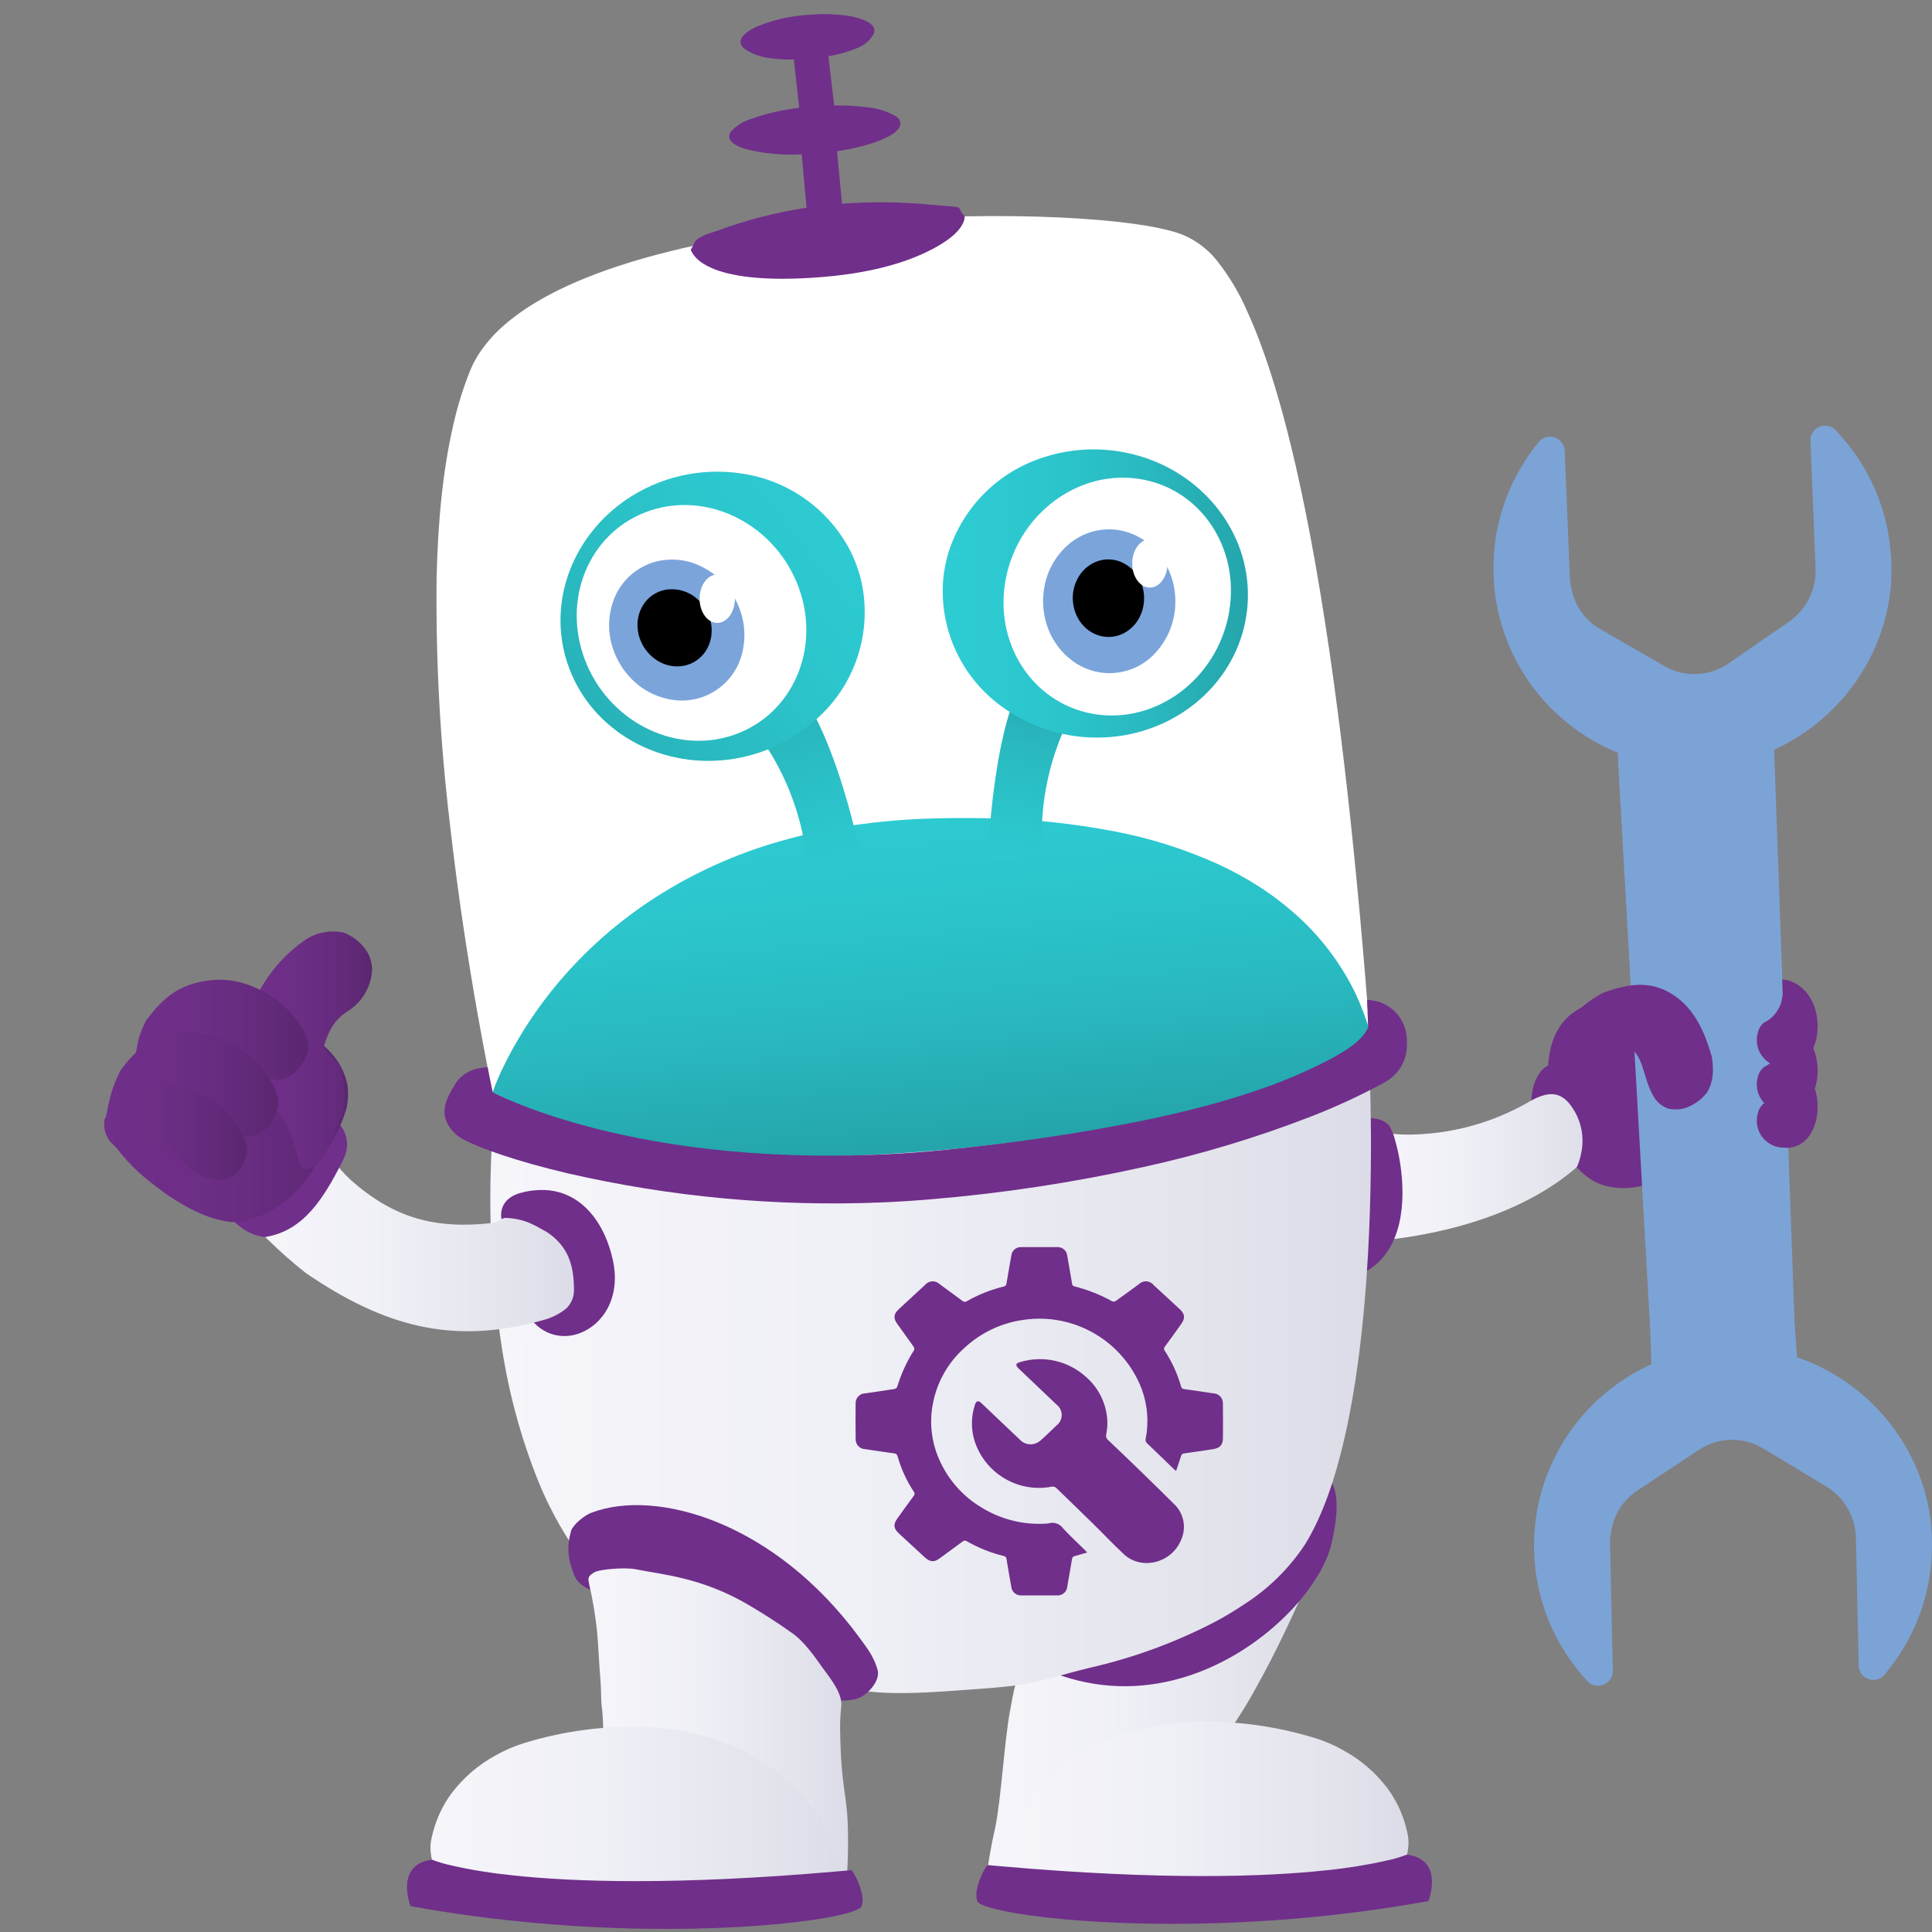 <svg width="250" height="250" viewBox="0 0 250 250" fill="none" xmlns="http://www.w3.org/2000/svg">
<rect x="0" y="0" width="250" height="250" fill="#808080" stroke="none"/>
<g clip-path="url(#clip0_3117_35464)">
<path d="M202.581 149.193C203.166 150.112 203.868 150.95 204.671 151.687C205.041 152.025 205.436 152.334 205.855 152.61C207.887 153.936 210.601 153.921 212.53 153.438C214.178 153.026 215.254 152.274 214.818 151.712C214.4 151.173 214.234 149.337 214.193 147.142C214.141 144.368 214.291 141.021 214.389 138.985C214.469 137.316 214.609 134.847 213.944 132.833C213.77 132.279 213.513 131.754 213.183 131.277C212.734 130.641 212.118 130.142 211.402 129.837C210.282 129.353 208.765 129.236 206.71 129.689C206.418 129.753 206.144 129.831 205.878 129.914C203.709 130.522 201.949 132.109 201.119 134.204C199.719 137.564 200.573 141.452 200.573 141.452C200.203 143.037 200.628 145.323 201.649 147.499C201.922 148.083 202.234 148.649 202.581 149.193Z" fill="#702F8A"/>
<path d="M237.507 55.622C237.4 55.511 237.277 55.416 237.143 55.339C237.021 55.27 236.893 55.214 236.76 55.171C235.855 54.873 234.869 55.29 234.452 56.147C234.319 56.426 234.257 56.734 234.271 57.043L234.307 57.947L234.813 70.538L234.941 73.727C234.986 76.348 233.747 78.825 231.625 80.362L227.38 83.287L223.612 85.885C221.167 87.554 217.983 87.682 215.412 86.214L209.173 82.615L206.983 81.352C205.053 80.219 203.717 78.298 203.328 76.095C203.24 75.737 203.179 75.372 203.144 75.004L202.572 60.763L202.474 58.319C202.465 58.056 202.397 57.797 202.277 57.562C202.173 57.362 202.034 57.181 201.868 57.027C201.331 56.52 200.547 56.37 199.861 56.645C199.729 56.698 199.603 56.765 199.485 56.844C199.354 56.932 199.237 57.038 199.137 57.16C198.124 58.39 197.227 59.712 196.457 61.107C194.179 65.212 193.075 69.866 193.269 74.557C193.837 88.663 205.657 99.68 219.767 99.258C220.837 99.231 221.905 99.14 222.964 98.984C226.09 98.503 229.098 97.439 231.83 95.846C236.643 93.061 240.44 88.81 242.666 83.713C243.821 81.064 244.512 78.235 244.709 75.351C244.789 74.006 244.766 72.657 244.639 71.316C244.175 65.836 241.954 60.651 238.308 56.534C238.04 56.231 237.789 55.912 237.507 55.622Z" fill="#7CA3D6"/>
<path d="M209.494 95.546C209.778 94.049 210.401 92.638 211.314 91.418C211.646 90.972 212.014 90.553 212.412 90.165C213.768 88.835 215.47 87.912 217.325 87.503C219.242 87.084 221.24 87.246 223.065 87.967C223.642 88.187 224.2 88.458 224.73 88.775C225.256 89.09 225.75 89.454 226.207 89.862C226.941 90.516 227.576 91.273 228.096 92.107C228.434 92.653 228.719 93.229 228.945 93.829C229.145 94.361 229.295 94.91 229.394 95.469C229.496 96.044 229.552 96.626 229.562 97.21C229.569 97.545 229.603 97.882 229.615 98.217L229.703 100.707L229.749 101.987L230.379 119.682L230.526 123.797L230.961 136.024L231.397 148.275L231.888 162.055L232.012 165.519L232.135 168.984L232.174 170.067L232.212 171.151L232.255 171.749L232.297 172.347L232.577 176.275L232.589 176.446C232.626 177.696 232.413 178.942 231.962 180.108C231.83 180.456 231.685 180.797 231.522 181.128C231.36 181.458 231.175 181.776 230.97 182.081C230.832 182.284 230.686 182.479 230.531 182.666C230.292 182.955 230.037 183.229 229.766 183.487C229.617 183.63 229.465 183.769 229.308 183.904C227.774 185.248 225.844 186.057 223.81 186.207C223.73 186.212 223.65 186.217 223.57 186.221C222.615 186.263 221.659 186.153 220.739 185.894C219.775 185.621 218.859 185.202 218.022 184.651C217.8 184.507 217.583 184.356 217.371 184.2C216.789 183.776 216.262 183.282 215.803 182.728C215.446 182.286 215.132 181.811 214.867 181.309C214.597 180.8 214.372 180.268 214.193 179.72C213.929 178.943 213.768 178.135 213.714 177.315L213.685 176.479L213.572 173.178L213.551 172.583L213.531 171.988L213.459 170.708L213.386 169.428L213.231 166.689L213.077 163.95L212.056 145.898L211.149 129.849L210.884 125.159L210.648 120.987L209.633 103.045L209.56 101.747L209.397 98.858C209.375 98.466 209.363 98.078 209.352 97.686C209.342 97.322 209.345 96.96 209.367 96.602C209.387 96.248 209.43 95.895 209.494 95.546Z" fill="#7CA3D6"/>
<path d="M243.829 216.747C243.729 216.865 243.612 216.967 243.483 217.052C243.366 217.128 243.241 217.192 243.111 217.244C242.226 217.596 241.216 217.24 240.748 216.411C240.598 216.14 240.517 215.837 240.512 215.528L240.493 214.623L240.223 202.025L240.155 198.834C240.038 196.216 238.649 193.819 236.436 192.416L232.02 189.757L228.099 187.396C225.556 185.881 222.37 185.949 219.894 187.572L213.888 191.548L211.78 192.944C209.924 194.193 208.709 196.193 208.455 198.415C208.39 198.779 208.351 199.146 208.339 199.515L208.644 213.765L208.697 216.21C208.703 216.474 208.652 216.736 208.547 216.977C208.455 217.184 208.328 217.374 208.171 217.537C207.666 218.077 206.893 218.274 206.191 218.042C206.057 217.997 205.927 217.938 205.804 217.866C205.668 217.786 205.545 217.687 205.437 217.572C204.35 216.407 203.374 215.143 202.519 213.798C199.993 209.84 198.606 205.263 198.51 200.569C198.209 186.455 209.329 174.731 223.439 174.285C224.509 174.246 225.58 174.272 226.647 174.362C229.796 174.649 232.863 175.527 235.688 176.948C240.664 179.432 244.716 183.442 247.251 188.392C248.566 190.965 249.43 193.746 249.804 196.613C249.967 197.95 250.026 199.298 249.982 200.644C249.856 206.143 247.959 211.454 244.572 215.787C244.323 216.107 244.093 216.44 243.829 216.747Z" fill="#7CA3D6"/>
<path d="M202.096 134.933C202.882 136.144 204.451 136.573 205.743 135.929C206.129 135.709 206.545 135.545 206.978 135.443C209.574 135.063 211.375 134.851 212.4 137.669C212.868 138.955 213.199 140.564 213.927 141.795C214.348 142.59 215.062 143.188 215.918 143.463C216.584 143.601 217.272 143.59 217.932 143.429C219.103 143.053 220.133 142.335 220.891 141.367C221.756 139.893 221.765 138.399 221.51 136.742C220.52 133.317 219.089 130.051 215.789 128.308C212.989 126.83 210.222 127.466 207.424 128.477C206.589 128.917 205.796 129.434 205.058 130.023C204.392 130.568 203.782 131.177 203.235 131.841C202.416 132.951 201.925 133.658 202.096 134.933Z" fill="#702F8A"/>
<path d="M157.017 226.733C159.137 224.063 161.015 221.211 162.63 218.209C163.257 217.087 163.858 215.959 164.426 214.857C165.463 212.846 166.386 210.928 167.143 209.298C168.463 206.453 169.275 204.49 169.275 204.49C167.837 205.119 166.42 205.678 165.025 206.186C156.361 209.398 147.143 210.846 137.912 210.446C136.417 210.358 135.584 210.236 135.584 210.236C134.743 211.41 133.986 212.559 133.291 213.686C131.435 216.694 131.186 218.758 130.672 221.522C129.963 225.34 129.531 232.963 128.77 236.543C128.239 238.86 127.836 241.205 127.563 243.567C128.974 243.404 130.356 243.05 131.67 242.514C136.338 240.296 146.103 235.458 152.22 231.057C153.394 230.233 154.506 229.324 155.547 228.337C156.034 227.861 156.525 227.322 157.017 226.733Z" fill="url(#paint0_linear_3117_35464)"/>
<path d="M202.176 139.584C203.536 140.249 204.723 141.22 205.645 142.42C206.474 143.511 206.919 144.844 206.911 146.214C206.899 146.928 206.78 147.637 206.559 148.316C205.968 149.132 205.292 149.884 204.543 150.558C201.338 153.57 193.911 158.736 179.619 160.428C178.59 160.55 177.537 160.659 176.437 160.743C176.437 160.743 176.732 160.158 177.152 159.204C177.979 157.339 178.67 155.417 179.219 153.452C179.848 151.126 180.226 148.646 179.82 146.67C180.78 146.789 181.748 146.835 182.715 146.81C188.936 146.682 194.98 144.715 200.085 141.155C200.782 140.672 201.479 140.149 202.176 139.584Z" fill="url(#paint1_linear_3117_35464)"/>
<path d="M205.342 151.022C204.916 151.064 204.486 151.056 204.062 150.996C204.278 150.498 204.444 149.979 204.557 149.448C204.969 147.778 204.804 146.019 204.092 144.454C203.794 143.805 203.408 143.2 202.945 142.657C201.939 141.533 200.806 141.352 199.398 141.839C198.974 141.988 198.562 142.171 198.166 142.384C198.177 141.959 198.225 141.535 198.308 141.118C198.556 139.84 199.24 138 201.123 137.583C201.573 137.488 202.035 137.469 202.491 137.526C204.294 137.765 205.947 138.658 207.137 140.035C208.37 141.327 209.152 142.985 209.363 144.759C209.405 146.209 209.069 148.627 207.627 150.006C207.005 150.597 206.198 150.956 205.342 151.022Z" fill="#702F8A"/>
<path d="M176.574 164.453H175.032C175.032 164.453 175.088 163.618 175.16 162.29C175.357 158.657 175.678 151.286 175.333 146.86C175.284 146.092 175.183 145.329 175.032 144.574C176.097 144.508 177.166 144.584 178.21 144.801C178.783 144.903 179.311 145.178 179.722 145.59C180.101 146.22 180.378 146.906 180.545 147.622C181.517 150.991 182.392 157.602 179.582 161.87C178.894 162.927 177.972 163.811 176.887 164.453H176.574Z" fill="#702F8A"/>
<path d="M171.725 191.136C172.514 191.767 173.522 193.533 172.572 198.437C172.484 198.891 172.382 199.369 172.258 199.879C171.62 202.517 169.634 205.759 166.673 208.779C160.432 215.142 149.857 220.516 138.415 217.172C137.1 216.787 135.816 216.305 134.573 215.727C134.573 215.727 134.857 215.485 135.408 215.089C136.765 214.128 138.194 213.272 139.683 212.53C140.279 212.266 140.898 212.055 141.532 211.901C145.825 210.718 155.13 208.845 163.175 201.248C165.277 199.257 167.141 197.03 168.73 194.611C169.548 193.377 170.298 192.1 170.979 190.785C171.255 190.832 171.513 190.953 171.725 191.136Z" fill="#702F8A"/>
<path d="M180.375 242.675C181.411 241.81 182.068 240.574 182.205 239.231C182.275 238.718 182.278 238.199 182.215 237.685C182.133 237.219 182.027 236.775 181.909 236.34C181.44 234.583 180.65 232.929 179.579 231.459C178.039 229.403 176.071 227.704 173.811 226.481C172.646 225.819 171.411 225.287 170.13 224.894C165 223.324 159.646 222.617 154.285 222.8C149.735 222.96 145.277 224.121 141.228 226.201C138.642 227.543 136.308 229.322 134.329 231.459C133.773 232.057 133.265 232.697 132.81 233.374C132.79 233.405 132.78 233.421 132.78 233.421C131.798 234.578 131.015 235.889 130.462 237.302C130.09 238.209 129.775 239.139 129.517 240.085C129.237 241.107 129.051 242.018 128.935 242.675C128.818 243.344 128.772 243.752 128.772 243.752C130.667 244.176 132.591 244.452 134.528 244.578C137.424 244.825 140.951 244.98 144.736 245.061C155.532 245.29 168.425 244.908 174.796 244.277C175.962 244.192 177.12 244.017 178.258 243.752C179.028 243.537 179.748 243.171 180.375 242.675Z" fill="url(#paint2_linear_3117_35464)"/>
<path d="M185.227 244.417C185.456 242.771 185.221 240.379 182.058 239.991C181.208 240.31 180.336 240.564 179.448 240.753C176.889 241.328 174.296 241.747 171.686 242.007C163.701 242.875 150.422 243.324 129.571 241.499C128.97 241.447 128.363 241.392 127.75 241.336C127.093 242.318 126.631 243.417 126.391 244.573C126.305 245.048 126.328 245.535 126.459 245.999C126.559 246.318 127.398 246.683 128.861 247.046C134.993 248.566 152.144 250.037 172.42 247.802C175.31 247.484 178.263 247.089 181.257 246.61C182.444 246.419 183.637 246.216 184.836 245.999C185.021 245.487 185.152 244.957 185.227 244.417Z" fill="#702F8A"/>
<path d="M157.564 33.845C156.533 32.517 155.217 31.437 153.713 30.685C152.48 30.033 150.194 29.467 147.132 29.023C141.582 28.217 133.475 27.809 124.401 28.005C113.301 28.245 100.764 29.388 89.714 31.811C81.766 33.554 74.591 35.959 69.273 39.165C68.371 39.709 67.525 40.276 66.734 40.866C63.975 42.929 61.933 45.281 60.837 47.953C59.945 50.175 59.23 52.465 58.698 54.8C57.312 60.693 56.654 67.562 56.496 74.81C56.377 85.438 56.953 96.062 58.219 106.615C59.283 116.064 60.643 124.634 61.748 130.895C62.008 132.371 62.255 133.718 62.48 134.918C63.235 138.951 63.75 141.327 63.75 141.327C65.864 142.461 68.074 143.404 70.356 144.143C76.885 146.347 83.631 147.846 90.479 148.615C103.988 150.186 117.641 150.048 131.116 148.206C131.116 148.206 135.196 147.692 140.922 146.657C148.821 145.229 159.652 142.516 167.658 139.412C171.456 137.94 174.563 136.298 176.311 134.505L177.163 132.691C177.011 130.695 176.855 128.744 176.698 126.827C176.461 123.949 176.22 121.157 175.973 118.452C174.927 106.971 173.793 97.014 172.608 88.376C171.036 76.918 169.374 67.779 167.709 60.479C165.537 50.961 163.358 44.567 161.362 40.23C160.373 37.949 159.097 35.803 157.564 33.845Z" fill="white"/>
<path d="M63.75 141.327C64.687 141.813 65.662 142.269 66.665 142.701C70.697 144.406 74.859 145.785 79.112 146.824C85.529 148.438 92.099 149.363 98.712 149.584C119.706 150.213 143.111 146.715 158.797 142.564C163.222 141.384 167.522 139.779 171.637 137.771C173.226 137.06 174.733 136.18 176.133 135.145C177.007 134.428 177.376 133.703 177.163 133.086C176.929 132.406 176.645 131.56 176.288 130.631C176.015 129.919 175.715 129.22 175.389 128.535C173.515 124.664 170.895 121.201 167.679 118.345C166.16 116.986 164.533 115.753 162.814 114.657C161.141 113.591 159.397 112.64 157.595 111.81C153.363 109.897 148.922 108.486 144.362 107.607C138.792 106.531 133.137 105.952 127.464 105.878C125.024 105.828 122.477 105.84 119.788 105.938C117.968 106.005 116.203 106.123 114.494 106.293C109.686 106.745 104.934 107.665 100.305 109.041C94.07 110.882 88.174 113.719 82.845 117.443C81.115 118.661 79.454 119.975 77.871 121.379C77.411 121.788 76.965 122.197 76.532 122.609C76.02 123.095 75.525 123.581 75.049 124.068C71.663 127.519 68.752 131.406 66.392 135.626C65.948 136.424 65.528 137.235 65.13 138.058C64.605 139.119 64.144 140.211 63.75 141.327Z" fill="url(#paint3_linear_3117_35464)"/>
<path d="M95.251 91.186C94.137 89.853 93.381 89.097 93.381 89.097C93.422 88.694 93.509 88.297 93.641 87.914C94.001 86.52 95.242 85.535 96.681 85.5C97.895 85.536 99.081 85.874 100.132 86.484C100.294 86.567 100.459 86.656 100.629 86.751C100.932 86.927 101.22 87.126 101.491 87.347C103.051 88.725 104.325 90.397 105.24 92.266C107.732 96.904 109.551 103.146 110.567 107.189C110.72 107.797 110.854 108.349 110.969 108.845C111.318 110.337 111.501 111.267 111.501 111.267C111.024 111.479 110.528 111.648 110.02 111.771C108.685 112.092 107.295 112.107 105.953 111.816C105.367 111.699 104.797 111.515 104.253 111.267C104.234 110.744 104.194 110.224 104.137 109.706C104.079 109.182 104.003 108.662 103.909 108.145C103.051 103.981 101.414 100.017 99.085 96.461C98.191 95.041 97.289 93.772 96.473 92.712C96.036 92.144 95.623 91.632 95.251 91.186Z" fill="url(#paint4_linear_3117_35464)"/>
<path d="M63.751 146.556C65 146.9 66.248 147.218 67.497 147.525C70.44 148.248 73.377 148.873 76.309 149.399C80.609 150.175 84.884 150.752 89.111 151.155C93.295 151.554 97.431 151.784 101.494 151.872C110.307 152.045 119.121 151.613 127.875 150.577C129.445 150.394 130.99 150.197 132.51 149.985C136.968 149.365 141.198 148.633 145.151 147.843C153.693 146.149 162.123 143.933 170.394 141.209C171.936 140.696 173.239 140.238 174.279 139.861C176.19 139.168 177.223 138.743 177.223 138.743C177.223 138.743 177.302 140.381 177.356 143.141C177.439 147.44 177.458 154.468 177.018 162.311C176.766 166.793 176.364 171.54 175.737 176.193C175.286 179.542 174.719 182.842 174.008 185.962C172.772 191.384 171.102 196.258 168.85 199.879C166.779 203 164.072 205.651 160.908 207.657C159.773 208.418 158.563 209.145 157.278 209.836C152.128 212.521 146.654 214.531 140.991 215.815C137.466 216.653 134.403 217.778 130.619 218.197C129.33 218.34 127.663 218.479 126.356 218.57C122.22 218.857 117.888 219.265 113.707 218.996C111.874 218.879 109.339 218.522 107.525 218.29C102.985 217.68 98.536 216.522 94.275 214.841C91.425 213.751 88.642 212.493 85.941 211.073C83.355 209.699 80.982 207.958 78.893 205.906C77.846 204.877 76.864 203.782 75.954 202.629C73.35 199.269 71.222 195.564 69.634 191.62C67.419 186.088 65.846 180.321 64.947 174.43C63.806 167.131 63.314 159.746 63.477 152.36C63.55 148.755 63.751 146.556 63.751 146.556Z" fill="url(#paint5_linear_3117_35464)"/>
<path d="M76.607 205.818C76.607 205.818 74.883 205.209 74.356 203.947C74.179 203.53 74.025 203.103 73.895 202.669C73.448 201.261 73.429 199.753 73.841 198.334C73.898 197.538 75.305 196.331 76.26 195.862C76.377 195.807 76.497 195.758 76.619 195.715C84.977 192.59 100.288 196.927 111.331 212.069C112.282 213.373 113.132 214.466 113.579 216.155C113.795 217.186 113.015 218.395 112.03 219.176C111.729 219.419 111.397 219.621 111.043 219.777C110.029 220.04 108.976 220.12 107.935 220.012C107.935 220.012 108.324 219.173 106.69 217.984C100.502 213.478 84.911 202.915 77.418 205.008C76.846 205.168 77.077 205.502 76.607 205.818Z" fill="#702F8A"/>
<path d="M78.891 227.665C77.74 226.11 78.267 223.925 77.874 220.914C77.762 220.058 77.793 218.566 77.708 217.518C77.506 215.047 77.431 213.206 77.313 211.736C77.207 210.415 77.046 209.301 76.823 207.942C76.496 205.94 76.21 205.061 76.15 204.488C76.098 203.982 76.418 203.757 76.862 203.482C77.493 203.049 80.905 202.793 82.231 203.059C85.611 203.739 90.793 204.102 96.886 207.689C98.084 208.394 100.263 209.723 102.292 211.177C104.113 212.35 105.666 214.75 106.43 215.79C107.572 217.344 109.038 219.165 108.861 220.835C108.755 221.754 108.705 222.678 108.709 223.602C108.812 231.485 109.597 231.934 109.712 236.417C109.788 239.083 109.705 241.751 109.462 244.407C109.462 244.407 108.543 243.949 107.058 243.17C102.828 240.951 93.977 236.114 88.433 231.713C87.254 230.777 83.715 229.998 81.554 229.206C80.551 228.923 79.636 228.393 78.891 227.665Z" fill="url(#paint6_linear_3117_35464)"/>
<path d="M57.588 243.331C56.552 242.465 55.895 241.23 55.757 239.887C55.687 239.374 55.684 238.854 55.747 238.341C55.829 237.875 55.936 237.43 56.053 236.996C56.522 235.239 57.312 233.584 58.383 232.115C59.923 230.058 61.891 228.36 64.151 227.137C65.317 226.475 66.551 225.943 67.832 225.55C72.962 223.98 78.316 223.272 83.678 223.455C88.227 223.616 92.685 224.777 96.734 226.857C99.32 228.198 101.654 229.977 103.634 232.115C104.189 232.712 104.697 233.353 105.152 234.03C105.172 234.061 105.182 234.077 105.182 234.077C106.164 235.233 106.948 236.545 107.5 237.958C107.872 238.865 108.188 239.795 108.445 240.741C108.725 241.763 108.911 242.674 109.027 243.33C109.144 244 109.19 244.407 109.19 244.407C107.296 244.831 105.371 245.108 103.435 245.234C100.538 245.48 97.011 245.636 93.226 245.717C82.43 245.946 69.537 245.563 63.166 244.932C62 244.848 60.842 244.672 59.704 244.407C58.934 244.193 58.214 243.827 57.588 243.331Z" fill="url(#paint7_linear_3117_35464)"/>
<path d="M52.732 245.073C52.502 243.427 52.737 241.035 55.9 240.647C56.75 240.966 57.622 241.221 58.51 241.41C61.069 241.985 63.662 242.403 66.272 242.663C74.257 243.531 87.536 243.98 108.387 242.156C108.988 242.103 109.595 242.049 110.208 241.993C110.865 242.974 111.327 244.073 111.568 245.229C111.653 245.704 111.63 246.191 111.5 246.655C111.399 246.974 110.56 247.339 109.097 247.702C102.965 249.222 85.814 250.693 65.538 248.459C62.649 248.14 59.695 247.745 56.702 247.266C55.514 247.076 54.321 246.872 53.122 246.655C52.937 246.143 52.806 245.613 52.732 245.073Z" fill="#702F8A"/>
<path d="M71.057 172.509C70.147 172.136 69.354 171.526 68.76 170.742C69.087 170.347 69.389 169.932 69.664 169.499C71.377 166.833 75.222 161.094 66.098 158.145C65.745 158.031 65.345 157.905 64.894 157.77C64.894 157.77 64.289 155.302 67.206 154.404C68.045 154.156 68.912 154.016 69.787 153.988C70.678 153.945 71.57 154.05 72.427 154.298C75.872 155.299 78.341 158.606 79.313 163.104C80.367 167.983 77.94 171.462 74.96 172.536C73.7 173.01 72.31 173 71.057 172.509Z" fill="#702F8A"/>
<path d="M111.342 74.744C111.035 73.572 110.608 72.433 110.068 71.348C107.272 65.9 102.01 62.144 95.949 61.27C90.697 60.472 85.339 61.701 80.959 64.707C74.472 69.183 71.097 77.066 73.105 84.744C73.199 85.103 73.306 85.456 73.421 85.805C76.109 93.976 84.359 99.075 93.22 98.398C98.089 98.033 102.676 95.969 106.179 92.566C110.981 87.988 112.954 81.181 111.342 74.744Z" fill="url(#paint8_linear_3117_35464)"/>
<path d="M103.357 76.042C103.164 75.512 102.943 74.992 102.696 74.485C99.293 67.455 91.362 63.716 84.221 66.038C84.207 66.043 84.192 66.046 84.177 66.051C76.612 68.538 72.78 76.91 75.502 84.856C75.537 84.96 75.569 85.063 75.606 85.166C78.535 93.203 87.123 97.676 94.786 95.157C94.914 95.115 95.037 95.067 95.163 95.021C102.572 92.348 106.238 83.945 103.357 76.042Z" fill="white"/>
<path d="M95.838 79.16C95.803 79.055 95.767 78.951 95.729 78.847C94.825 76.333 92.943 74.292 90.512 73.187C88.592 72.302 86.409 72.168 84.395 72.812C82.036 73.596 80.174 75.43 79.355 77.777C78.618 79.862 78.639 82.139 79.415 84.21C79.915 85.586 80.71 86.837 81.744 87.874C83.289 89.445 85.342 90.419 87.537 90.62C91.651 90.975 95.365 88.155 96.128 84.097C96.469 82.454 96.369 80.751 95.838 79.16Z" fill="#7BA4DB"/>
<path d="M88.423 86.083C87.888 86.178 87.341 86.177 86.808 86.079C86.356 85.996 85.918 85.849 85.507 85.642C84.095 84.916 83.072 83.608 82.707 82.063C82.633 81.745 82.588 81.42 82.573 81.094C82.526 80.146 82.761 79.206 83.249 78.393C83.883 77.335 84.944 76.603 86.158 76.387C87.679 76.145 89.225 76.635 90.329 77.71C90.674 78.037 90.975 78.409 91.222 78.816C91.522 79.308 91.742 79.845 91.874 80.406C91.97 80.814 92.016 81.233 92.012 81.652C92.008 82.507 91.773 83.344 91.332 84.077C90.861 84.862 90.149 85.475 89.302 85.825C89.019 85.942 88.724 86.028 88.423 86.083Z" stroke="black" stroke-width="0.157"/>
<path d="M88.423 86.083C87.888 86.178 87.341 86.177 86.808 86.079C86.356 85.996 85.918 85.849 85.507 85.642C84.095 84.916 83.072 83.608 82.707 82.063C82.633 81.745 82.588 81.42 82.573 81.094C82.526 80.146 82.761 79.206 83.249 78.393C83.883 77.335 84.944 76.603 86.158 76.387C87.679 76.145 89.225 76.635 90.329 77.71C90.674 78.037 90.975 78.409 91.222 78.816C91.522 79.308 91.742 79.845 91.874 80.406C91.97 80.814 92.016 81.233 92.012 81.652C92.008 82.507 91.773 83.344 91.332 84.077C90.861 84.862 90.149 85.475 89.302 85.825C89.019 85.942 88.724 86.028 88.423 86.083Z" fill="black"/>
<path d="M140.604 88.579C141.485 87.082 142.108 86.212 142.108 86.212C142.002 85.822 141.851 85.444 141.658 85.088C141.076 83.772 139.691 83.002 138.265 83.203C137.073 83.437 135.958 83.964 135.021 84.736C134.875 84.845 134.726 84.96 134.574 85.081C134.304 85.304 134.052 85.548 133.821 85.81C132.507 87.424 131.523 89.281 130.925 91.275C129.223 96.257 128.447 102.712 128.104 106.867C128.052 107.492 128.011 108.058 127.978 108.566C127.876 110.095 127.848 111.043 127.848 111.043C128.354 111.174 128.87 111.26 129.391 111.298C130.761 111.397 132.135 111.185 133.411 110.679C133.97 110.468 134.503 110.193 134.999 109.86C134.932 109.341 134.887 108.821 134.859 108.301C134.83 107.774 134.821 107.248 134.829 106.723C134.996 102.476 135.964 98.298 137.682 94.409C138.332 92.862 139.015 91.463 139.647 90.284C139.986 89.652 140.31 89.08 140.604 88.579Z" fill="url(#paint9_linear_3117_35464)"/>
<path d="M124.822 27.982C124.639 27.796 124.479 27.588 124.346 27.363C124.188 27.078 124.221 26.826 123.696 26.761C123.39 26.723 122.581 26.672 122.238 26.634C121.84 26.591 120.938 26.532 120.494 26.491C116.658 26.126 112.799 26.081 108.956 26.358C108.74 24.092 108.525 21.826 108.31 19.561C110.185 19.308 112.027 18.851 113.803 18.198C115.54 17.513 116.576 16.71 116.512 15.923C116.446 15.54 116.212 15.207 115.874 15.014C114.7 14.357 113.396 13.966 112.054 13.867C110.69 13.697 109.316 13.622 107.942 13.643C107.754 12.044 107.566 10.446 107.378 8.848C107.316 8.325 107.255 7.803 107.193 7.281C108.524 7.056 109.826 6.681 111.073 6.165C111.836 5.836 112.484 5.288 112.936 4.591C113.08 4.396 113.157 4.158 113.154 3.915C113.121 3.342 112.539 2.86 111.571 2.503C109.972 1.915 107.316 1.672 104.335 1.94C102.149 2.096 100.001 2.597 97.971 3.424C96.606 4.038 95.787 4.761 95.827 5.473C95.866 5.803 96.043 6.102 96.314 6.295C97.246 6.941 98.32 7.355 99.444 7.5C100.529 7.656 101.625 7.724 102.722 7.703L102.906 9.362C103.076 10.893 103.246 12.424 103.416 13.956C101.294 14.191 99.206 14.671 97.194 15.387C96.219 15.684 95.336 16.226 94.63 16.961C94.452 17.169 94.357 17.435 94.363 17.709C94.414 18.344 95.167 18.876 96.412 19.266C98.805 19.878 101.278 20.115 103.743 19.967C103.951 22.271 104.159 24.575 104.366 26.878C100.445 27.47 96.595 28.462 92.876 29.837C92.621 29.931 91.476 30.286 91.227 30.397C90.953 30.519 90.77 30.648 90.498 30.777C90.181 30.929 89.933 31.193 89.8 31.517C89.679 31.796 89.537 32.066 89.376 32.324L89.538 32.637C89.798 33.149 90.451 33.968 92.071 34.678C94.376 35.687 98.608 36.476 106.354 35.851C114.153 35.221 118.944 33.345 121.856 31.545C125.079 29.553 124.822 27.982 124.822 27.982Z" fill="#702F8A"/>
<path d="M62.112 138.211C60.895 138.389 59.797 139.042 59.058 140.026C57.566 142.392 56.5 144.484 59.058 146.849C59.331 147.077 59.629 147.273 59.947 147.434C61.965 148.528 66.704 150.233 73.397 151.813C86.764 154.892 100.484 156.162 114.19 155.589C116.261 155.501 118.359 155.367 120.484 155.186C129.721 154.415 138.895 153.021 147.944 151.016C155.313 149.403 162.547 147.225 169.581 144.5C172.892 143.219 176.116 141.724 179.234 140.026C179.531 139.858 179.812 139.662 180.073 139.442C181.194 138.536 181.898 137.213 182.023 135.777C182.065 135.268 182.069 134.757 182.036 134.247C181.865 131.793 180.002 129.792 177.566 129.448C177.35 129.396 177.126 129.385 176.905 129.415L177.034 132.936C176.976 133.072 176.91 133.204 176.837 133.333C175.902 135.013 173.337 136.624 168.656 138.743C163.784 140.948 156.695 143.265 146.894 145.202C139.953 146.574 131.706 147.868 121.93 148.827C119.471 149.069 117.085 149.245 114.774 149.355C97.207 150.219 83.989 147.944 75.411 145.596C67.835 143.523 63.885 141.401 63.761 141.333C63.748 141.49 63.089 138.099 63.089 138.099C63.089 138.099 63.078 138.046 62.112 138.211Z" fill="#702F8A"/>
<path d="M65.366 157.59C68.125 157.685 69.482 158.761 70.738 159.409C73.484 161.23 74.26 163.629 74.27 166.845C74.308 167.776 73.943 168.679 73.267 169.322C72.382 170.035 71.355 170.55 70.253 170.829C58.472 174.153 49.546 171.527 39.619 164.762C37.84 163.366 36.143 161.869 34.536 160.278C33.735 159.474 32.966 158.641 32.21 157.795C32.962 157.467 33.683 157.073 34.364 156.617C36.829 154.798 38.834 152.427 40.219 149.694C40.608 148.835 40.947 147.954 41.236 147.055C41.974 148.596 42.923 150.027 44.056 151.306C44.475 151.793 44.92 152.257 45.389 152.695C50.997 157.649 56.314 159.082 63.733 158.256C64.548 158.117 64.559 157.772 65.366 157.59Z" fill="url(#paint10_linear_3117_35464)"/>
<path d="M31.698 159.179C32.488 159.664 33.376 159.969 34.297 160.069C39.384 159.296 41.939 154.841 44.166 150.59C44.296 150.307 44.528 149.837 44.624 149.569C45.124 148.33 44.963 146.922 44.197 145.828C43.678 145.097 43.051 144.448 42.337 143.904C42.063 144.501 41.775 145.092 41.473 145.675C38.869 150.241 36.085 154.4 31.481 157.113C31.004 157.377 30.502 157.594 29.983 157.763C30.502 158.295 31.077 158.77 31.698 159.179Z" fill="#702F8A"/>
<path d="M34.793 156.829C33.764 157.359 32.67 157.753 31.539 158.001C30.987 158.112 30.423 158.153 29.86 158.122C26.784 157.755 24.121 156.262 21.561 154.556C18.107 152.033 14.293 149.092 13.697 144.615C16.01 143.961 18.22 143.366 19.929 141.57C22.063 139.124 25.241 138.471 28.199 137.663C30.487 137.103 32.659 136.148 34.619 134.843C35.109 134.46 35.647 134.143 36.22 133.901C37.015 133.623 37.866 133.541 38.7 133.66C40.315 134.089 41.763 134.995 42.855 136.26C43.029 136.437 43.257 136.731 43.423 136.939C44.196 137.985 44.726 139.191 44.974 140.469C45.09 141.463 45.044 142.47 44.838 143.449C44.06 146.044 42.727 148.439 40.929 150.466C39.943 152.55 38.444 154.349 36.572 155.695C36 156.106 35.407 156.484 34.793 156.829Z" fill="url(#paint11_linear_3117_35464)"/>
<path d="M34.064 143.011C36.933 142.876 38.216 148.857 38.982 151.071C39.949 151.633 40.944 150.879 41.746 149.774C42.492 148.723 43.043 147.546 43.373 146.3C44.249 144.798 44.661 143.071 44.557 141.335C44.496 140.298 44.383 139.264 44.217 138.238C43.747 137.351 42.074 136.238 41.917 135.358C42.562 133.347 43.2 131.992 45.061 130.806C46.935 129.613 48.093 127.566 48.151 125.345C48.117 124.583 47.901 123.841 47.519 123.181C46.806 122.044 45.743 121.169 44.49 120.687C42.838 120.325 41.11 120.618 39.669 121.505C36.798 123.445 34.506 126.128 33.038 129.268C31.768 131.958 31.889 134.513 32.167 137.375C32.319 138.303 32.518 139.223 32.765 140.131C32.918 140.555 33.011 140.998 33.042 141.447C33.046 141.564 33.002 141.677 32.919 141.76C32.923 142.409 33.418 142.95 34.064 143.011Z" fill="url(#paint12_linear_3117_35464)"/>
<path d="M17.396 137.382C17.565 136.434 17.734 135.345 17.939 134.445C18.169 133.625 18.489 132.833 18.892 132.083C21.123 129.017 23.327 127.252 27.366 126.83C30.793 126.473 34.143 127.902 36.808 130.222C38.151 131.508 39.764 133.417 39.893 135.257C39.956 136.162 39.65 136.289 39.489 137.049C38.033 139.677 36.135 140.368 33.334 139.144C33.097 139.04 32.747 138.829 32.483 138.745C28.648 137.539 24.861 138.019 21.12 139.341C19.92 139.82 18.852 140.578 18.004 141.553C16.219 143.645 17.307 138.049 17.396 137.382Z" fill="url(#paint13_linear_3117_35464)"/>
<path d="M13.692 144.623C14.445 144.893 15.193 145.171 15.941 145.449C15.193 145.171 14.445 144.893 13.698 144.607C13.899 143.521 14.161 142.26 14.463 141.232C14.765 140.295 15.144 139.384 15.596 138.509C17.78 135.525 19.889 133.89 23.855 133.632C27.219 133.413 30.602 135 33.112 137.4C34.385 138.759 35.86 140.719 36.002 142.548C36.072 143.447 35.773 143.608 35.629 144.374C34.259 147.033 32.301 147.74 29.53 146.499C29.296 146.394 28.94 146.176 28.677 146.089C25.65 144.8 23.217 143.993 19.994 145.051C18.746 145.573 17.572 146.258 16.503 147.088C14.33 148.699 14.214 146.235 13.692 144.623Z" fill="url(#paint14_linear_3117_35464)"/>
<path d="M18.821 152.368C17.783 151.361 16.742 150.379 15.733 149.362C15.417 148.918 15.06 148.506 14.667 148.13C14.082 147.62 13.685 146.93 13.54 146.168C13.466 145.708 13.469 145.238 13.546 144.779C15.405 142.042 17.304 140.537 20.871 140.365C23.896 140.219 27.021 141.644 29.251 143.842C30.424 145.108 31.739 146.896 31.923 148.576C32.013 149.401 31.761 149.549 31.647 150.258C30.462 152.733 28.648 153.224 26.142 152.165C25.93 152.076 25.605 151.868 25.365 151.795C23.21 150.543 22.517 147.74 19.761 148.445C18.947 148.683 18.339 149.363 18.194 150.198C18.261 151.359 18.93 151.393 18.821 152.368Z" fill="url(#paint15_linear_3117_35464)"/>
<path d="M232.447 148.303C232.041 148.454 231.611 148.53 231.179 148.527C231.064 148.527 230.963 148.512 230.855 148.505C228.931 148.529 227.352 146.989 227.327 145.065C227.323 144.706 227.374 144.348 227.479 144.004C227.578 143.578 227.798 143.19 228.113 142.887C228.197 142.814 228.289 142.751 228.388 142.7C228.645 142.57 228.886 142.411 229.107 142.227C229.674 141.753 230.111 141.144 230.377 140.455C230.426 140.333 230.469 140.215 230.505 140.102C230.544 139.977 230.576 139.861 230.603 139.751C230.664 139.511 230.706 139.267 230.727 139.02L230.701 138.325L230.666 137.403L230.657 137.154C230.957 137.191 231.253 137.255 231.541 137.345C231.898 137.461 232.24 137.622 232.558 137.822C235.945 139.888 235.988 145.919 233.2 147.891C232.968 148.059 232.714 148.198 232.447 148.303Z" fill="#702F8A"/>
<path d="M232.447 143.609C232.041 143.761 231.611 143.837 231.179 143.834C231.064 143.834 230.963 143.818 230.855 143.812C228.931 143.836 227.352 142.296 227.327 140.372C227.323 140.013 227.374 139.655 227.479 139.311C227.578 138.885 227.798 138.497 228.113 138.194C228.197 138.12 228.289 138.057 228.388 138.007C228.645 137.876 228.886 137.718 229.107 137.534C229.674 137.06 230.111 136.45 230.377 135.761C230.426 135.64 230.469 135.521 230.505 135.408C230.544 135.284 230.576 135.167 230.603 135.057C230.664 134.818 230.706 134.573 230.727 134.326L230.701 133.632L230.666 132.71L230.657 132.46C230.957 132.497 231.253 132.561 231.541 132.651C231.898 132.768 232.24 132.928 232.558 133.129C235.945 135.194 235.988 141.226 233.2 143.197C232.968 143.366 232.714 143.505 232.447 143.609Z" fill="#702F8A"/>
<path d="M232.447 137.867C232.041 138.018 231.611 138.094 231.179 138.091C231.064 138.091 230.963 138.075 230.855 138.069C228.931 138.093 227.352 136.553 227.327 134.629C227.323 134.27 227.374 133.912 227.479 133.568C227.578 133.142 227.798 132.754 228.113 132.451C228.197 132.377 228.289 132.315 228.388 132.264C228.645 132.134 228.886 131.975 229.107 131.791C229.674 131.317 230.111 130.707 230.377 130.019C230.426 129.897 230.469 129.779 230.505 129.666C230.544 129.541 230.528 129.464 230.555 129.354C230.615 129.122 230.658 128.886 230.683 128.647C230.676 128.427 230.669 128.206 230.661 127.975C230.649 127.668 230.641 127.299 230.629 126.992C230.626 126.909 230.624 126.824 230.624 126.739C230.934 126.765 231.242 126.822 231.541 126.909C231.898 127.025 232.24 127.186 232.558 127.386C235.945 129.452 235.988 135.483 233.2 137.455C232.968 137.623 232.714 137.762 232.447 137.867Z" fill="#702F8A"/>
<path d="M140.685 200.895C140.106 201.061 139.596 201.215 139.081 201.351C138.876 201.405 138.763 201.478 138.725 201.712C138.532 202.9 138.311 204.082 138.109 205.266C138.073 205.955 137.486 206.485 136.796 206.449C136.778 206.449 136.759 206.447 136.741 206.445C135.218 206.45 133.695 206.45 132.172 206.445C131.508 206.488 130.929 205.997 130.864 205.335C130.654 204.138 130.436 202.941 130.243 201.741C130.234 201.536 130.078 201.368 129.874 201.344C128.203 200.935 126.598 200.293 125.106 199.438C124.939 199.318 124.71 199.332 124.559 199.473C123.568 200.205 122.578 200.926 121.598 201.648C120.871 202.183 120.339 202.14 119.639 201.493C118.539 200.475 117.434 199.455 116.324 198.434C115.64 197.803 115.566 197.274 116.075 196.555C116.778 195.562 117.49 194.567 118.227 193.583C118.378 193.427 118.385 193.181 118.242 193.017C117.312 191.61 116.605 190.068 116.145 188.446C116.107 188.227 115.917 188.067 115.694 188.066C114.439 187.901 113.188 187.703 111.934 187.517C111.242 187.495 110.699 186.916 110.721 186.223C110.722 186.218 110.722 186.212 110.722 186.206C110.7 184.694 110.698 183.182 110.718 181.67C110.663 180.968 111.189 180.354 111.891 180.299C111.928 180.296 111.965 180.295 112.002 180.296C113.256 180.115 114.51 179.93 115.759 179.728C115.907 179.694 116.03 179.596 116.097 179.46C116.602 177.781 117.337 176.179 118.282 174.701C118.332 174.551 118.308 174.386 118.217 174.257C117.506 173.255 116.783 172.266 116.081 171.273C115.568 170.547 115.636 170.024 116.318 169.394C117.445 168.352 118.57 167.314 119.693 166.278C120.139 165.728 120.947 165.643 121.497 166.089C121.518 166.106 121.539 166.124 121.559 166.143C122.54 166.863 123.53 167.584 124.519 168.318C124.684 168.482 124.944 168.502 125.133 168.366C126.613 167.518 128.206 166.884 129.864 166.482C130.081 166.451 130.242 166.268 130.245 166.049C130.437 164.861 130.654 163.679 130.862 162.495C130.921 161.832 131.497 161.336 132.162 161.376C133.711 161.368 135.261 161.368 136.811 161.376C137.476 161.341 138.047 161.841 138.102 162.504C138.31 163.7 138.528 164.897 138.724 166.097C138.733 166.289 138.879 166.445 139.069 166.469C140.763 166.895 142.394 167.543 143.92 168.394C144.07 168.448 144.237 168.431 144.373 168.349C145.392 167.632 146.385 166.892 147.377 166.164C147.895 165.668 148.718 165.686 149.213 166.205C149.246 166.238 149.276 166.274 149.304 166.311C150.404 167.328 151.509 168.347 152.619 169.369C153.324 170.02 153.398 170.542 152.879 171.279C152.177 172.273 151.465 173.268 150.732 174.254C150.591 174.401 150.584 174.63 150.716 174.785C151.649 176.206 152.36 177.761 152.826 179.396C152.862 179.602 153.042 179.752 153.251 179.75C154.506 179.919 155.757 180.118 157.011 180.301C157.706 180.315 158.258 180.891 158.243 181.586C158.243 181.603 158.242 181.62 158.241 181.637C158.263 183.135 158.264 184.634 158.246 186.133C158.235 186.986 157.834 187.397 156.938 187.526C155.698 187.705 154.461 187.904 153.22 188.072C153.026 188.079 152.863 188.221 152.83 188.413C152.632 189.04 152.415 189.664 152.186 190.34C152.061 190.237 151.979 190.179 151.909 190.111C150.771 189.006 149.625 187.895 148.463 186.794C148.281 186.658 148.196 186.427 148.246 186.204C148.677 184.035 148.497 181.789 147.728 179.715C145.352 173.548 139.029 169.842 132.487 170.783C129.61 171.168 126.924 172.438 124.8 174.416C122.648 176.332 121.201 178.916 120.693 181.753C120.253 184.131 120.538 186.587 121.509 188.801C122.627 191.393 124.528 193.571 126.944 195.03C129.489 196.621 132.473 197.363 135.466 197.149C135.521 197.152 135.577 197.149 135.631 197.138C136.354 196.891 137.153 197.158 137.581 197.791C138.468 198.753 139.439 199.635 140.359 200.55C140.452 200.643 140.54 200.741 140.685 200.895Z" fill="#702F8A"/>
<path d="M143.293 184.47C143.269 184.84 143.223 185.209 143.152 185.573C143.068 185.873 143.177 186.193 143.426 186.378C146.291 189.094 149.11 191.821 151.842 194.544C153.164 195.724 153.569 197.625 152.843 199.242C151.631 202.257 147.706 203.257 145.409 201.099C144.026 199.806 142.712 198.414 141.337 197.064C139.816 195.573 138.272 194.084 136.722 192.583C136.558 192.399 136.305 192.321 136.065 192.38C131.561 193.228 127.166 190.459 125.987 186.03C125.642 184.615 125.703 183.132 126.165 181.752C126.327 181.262 126.595 181.187 126.977 181.55C128.637 183.127 130.3 184.707 131.966 186.289C132.482 186.851 133.287 187.046 134.003 186.78C134.297 186.662 134.566 186.488 134.795 186.267C135.448 185.677 136.078 185.064 136.711 184.454C137.459 183.886 137.605 182.82 137.037 182.072C136.941 181.945 136.827 181.832 136.7 181.737C135.077 180.192 133.45 178.654 131.839 177.113C131.341 176.637 131.41 176.395 132.096 176.227C135.067 175.361 138.274 176.109 140.555 178.199C142.359 179.775 143.363 182.075 143.293 184.47Z" fill="#702F8A"/>
<path d="M92.812 80.604C94.074 80.604 95.097 79.203 95.097 77.475C95.097 75.746 94.074 74.345 92.812 74.345C91.549 74.345 90.526 75.746 90.526 77.475C90.526 79.203 91.549 80.604 92.812 80.604Z" fill="white"/>
<path d="M150.387 60.122C145.575 57.871 140.088 57.533 135.037 59.177C129.2 61.028 124.621 65.593 122.751 71.424C123.462 71.547 124.174 71.667 124.88 71.812C124.172 71.677 123.462 71.547 122.751 71.424C122.396 72.583 122.16 73.775 122.048 74.983C121.509 81.596 124.565 87.989 130.051 91.723C134.062 94.508 138.924 95.797 143.788 95.363C152.641 94.584 159.948 88.207 161.266 79.707C161.323 79.345 161.371 78.979 161.405 78.609C162.133 70.707 157.517 63.48 150.387 60.122Z" fill="url(#paint16_linear_3117_35464)"/>
<path d="M147.43 61.974C147.415 61.971 147.4 61.97 147.385 61.968C139.961 60.842 132.747 65.825 130.536 73.316C130.375 73.857 130.242 74.406 130.138 74.96C128.585 83.228 133.573 90.919 141.319 92.348C141.45 92.373 141.58 92.4 141.713 92.42C149.685 93.656 157.427 87.841 159.006 79.434C159.026 79.326 159.04 79.219 159.058 79.111C160.446 70.827 155.3 63.193 147.43 61.974Z" fill="white"/>
<path d="M150.191 71.977C148.953 70.262 147.118 69.074 145.047 68.646C142.607 68.17 140.085 68.853 138.218 70.495C136.552 71.949 135.452 73.943 135.111 76.128C134.87 77.572 134.949 79.052 135.34 80.463C135.914 82.591 137.224 84.447 139.037 85.701C142.446 88.031 147.066 87.399 149.724 84.239C150.828 82.975 151.577 81.442 151.896 79.795C151.918 79.687 151.938 79.579 151.956 79.469C152.402 76.836 151.766 74.134 150.191 71.977Z" fill="#7BA4DB"/>
<path d="M142.035 82.182C141.523 82.003 141.047 81.733 140.63 81.385C140.277 81.091 139.968 80.748 139.712 80.366C138.839 79.04 138.59 77.399 139.031 75.874C139.122 75.56 139.243 75.255 139.391 74.963C139.814 74.115 140.481 73.411 141.306 72.942C142.378 72.332 143.661 72.216 144.825 72.624C146.269 73.161 147.375 74.347 147.808 75.825C147.948 76.28 148.027 76.752 148.043 77.228C148.063 77.804 147.991 78.379 147.83 78.932C147.713 79.335 147.547 79.722 147.338 80.086C146.914 80.828 146.298 81.442 145.555 81.864C144.758 82.316 143.837 82.501 142.928 82.39C142.624 82.353 142.325 82.283 142.035 82.182Z" fill="black"/>
<path d="M148.793 76.037C150.055 76.037 151.078 74.636 151.078 72.908C151.078 71.179 150.055 69.778 148.793 69.778C147.531 69.778 146.508 71.179 146.508 72.908C146.508 74.636 147.531 76.037 148.793 76.037Z" fill="white"/>
</g>
<defs>
<linearGradient id="paint0_linear_3117_35464" x1="127.563" y1="224.028" x2="169.275" y2="224.028" gradientUnits="userSpaceOnUse">
<stop stop-color="#F5F5FA"/>
<stop offset="0.386" stop-color="#F0F0F7"/>
<stop offset="0.827" stop-color="#E3E3EC"/>
<stop offset="1" stop-color="#DBDCE7"/>
</linearGradient>
<linearGradient id="paint1_linear_3117_35464" x1="176.437" y1="150.163" x2="206.911" y2="150.163" gradientUnits="userSpaceOnUse">
<stop stop-color="#F5F5FA"/>
<stop offset="0.386" stop-color="#F0F0F7"/>
<stop offset="0.827" stop-color="#E3E3EC"/>
<stop offset="1" stop-color="#DBDCE7"/>
</linearGradient>
<linearGradient id="paint2_linear_3117_35464" x1="128.772" y1="233.95" x2="182.26" y2="233.95" gradientUnits="userSpaceOnUse">
<stop stop-color="#F5F5FA"/>
<stop offset="0.386" stop-color="#F0F0F7"/>
<stop offset="0.827" stop-color="#E3E3EC"/>
<stop offset="1" stop-color="#DBDCE7"/>
</linearGradient>
<linearGradient id="paint3_linear_3117_35464" x1="116.905" y1="99.469" x2="121.475" y2="147.827" gradientUnits="userSpaceOnUse">
<stop stop-color="#2DCCD3"/>
<stop offset="0.304" stop-color="#2CC7CE"/>
<stop offset="0.651" stop-color="#29BAC0"/>
<stop offset="1" stop-color="#24A5AB"/>
</linearGradient>
<linearGradient id="paint4_linear_3117_35464" x1="109.427" y1="120.824" x2="97.485" y2="83.892" gradientUnits="userSpaceOnUse">
<stop stop-color="#2DCCD3"/>
<stop offset="0.304" stop-color="#2CC7CE"/>
<stop offset="0.651" stop-color="#29BAC0"/>
<stop offset="1" stop-color="#24A5AB"/>
</linearGradient>
<linearGradient id="paint5_linear_3117_35464" x1="63.446" y1="178.914" x2="177.403" y2="178.914" gradientUnits="userSpaceOnUse">
<stop stop-color="#F5F5FA"/>
<stop offset="0.386" stop-color="#F0F0F7"/>
<stop offset="0.827" stop-color="#E3E3EC"/>
<stop offset="1" stop-color="#DBDCE7"/>
</linearGradient>
<linearGradient id="paint6_linear_3117_35464" x1="76.144" y1="223.679" x2="109.739" y2="223.679" gradientUnits="userSpaceOnUse">
<stop stop-color="#F5F5FA"/>
<stop offset="0.386" stop-color="#F0F0F7"/>
<stop offset="0.827" stop-color="#E3E3EC"/>
<stop offset="1" stop-color="#DBDCE7"/>
</linearGradient>
<linearGradient id="paint7_linear_3117_35464" x1="55.702" y1="234.606" x2="109.19" y2="234.606" gradientUnits="userSpaceOnUse">
<stop stop-color="#F5F5FA"/>
<stop offset="0.386" stop-color="#F0F0F7"/>
<stop offset="0.827" stop-color="#E3E3EC"/>
<stop offset="1" stop-color="#DBDCE7"/>
</linearGradient>
<linearGradient id="paint8_linear_3117_35464" x1="113.635" y1="62.774" x2="66.752" y2="99.927" gradientUnits="userSpaceOnUse">
<stop stop-color="#2DCCD3"/>
<stop offset="0.304" stop-color="#2CC7CE"/>
<stop offset="0.651" stop-color="#29BAC0"/>
<stop offset="1" stop-color="#24A5AB"/>
</linearGradient>
<linearGradient id="paint9_linear_3117_35464" x1="129.524" y1="117.242" x2="136.822" y2="87.166" gradientUnits="userSpaceOnUse">
<stop stop-color="#2DCCD3"/>
<stop offset="0.304" stop-color="#2CC7CE"/>
<stop offset="0.651" stop-color="#29BAC0"/>
<stop offset="1" stop-color="#24A5AB"/>
</linearGradient>
<linearGradient id="paint10_linear_3117_35464" x1="32.21" y1="159.66" x2="74.273" y2="159.66" gradientUnits="userSpaceOnUse">
<stop stop-color="#F5F5FA"/>
<stop offset="0.386" stop-color="#F0F0F7"/>
<stop offset="0.827" stop-color="#E3E3EC"/>
<stop offset="1" stop-color="#DBDCE7"/>
</linearGradient>
<linearGradient id="paint11_linear_3117_35464" x1="13.697" y1="145.869" x2="45.036" y2="145.869" gradientUnits="userSpaceOnUse">
<stop stop-color="#702F8A"/>
<stop offset="0.4" stop-color="#6D2E86"/>
<stop offset="0.769" stop-color="#632A7B"/>
<stop offset="1" stop-color="#5A2770"/>
</linearGradient>
<linearGradient id="paint12_linear_3117_35464" x1="31.985" y1="135.899" x2="48.151" y2="135.899" gradientUnits="userSpaceOnUse">
<stop stop-color="#702F8A"/>
<stop offset="0.4" stop-color="#6D2E86"/>
<stop offset="0.769" stop-color="#632A7B"/>
<stop offset="1" stop-color="#5A2770"/>
</linearGradient>
<linearGradient id="paint13_linear_3117_35464" x1="16.986" y1="134.397" x2="39.901" y2="134.397" gradientUnits="userSpaceOnUse">
<stop stop-color="#702F8A"/>
<stop offset="0.4" stop-color="#6D2E86"/>
<stop offset="0.769" stop-color="#632A7B"/>
<stop offset="1" stop-color="#5A2770"/>
</linearGradient>
<linearGradient id="paint14_linear_3117_35464" x1="13.692" y1="140.612" x2="36.013" y2="140.612" gradientUnits="userSpaceOnUse">
<stop stop-color="#702F8A"/>
<stop offset="0.4" stop-color="#6D2E86"/>
<stop offset="0.769" stop-color="#632A7B"/>
<stop offset="1" stop-color="#5A2770"/>
</linearGradient>
<linearGradient id="paint15_linear_3117_35464" x1="13.486" y1="146.523" x2="31.942" y2="146.523" gradientUnits="userSpaceOnUse">
<stop stop-color="#702F8A"/>
<stop offset="0.4" stop-color="#6D2E86"/>
<stop offset="0.769" stop-color="#632A7B"/>
<stop offset="1" stop-color="#5A2770"/>
</linearGradient>
<linearGradient id="paint16_linear_3117_35464" x1="121.987" y1="76.797" x2="161.481" y2="76.797" gradientUnits="userSpaceOnUse">
<stop stop-color="#2DCCD3"/>
<stop offset="0.304" stop-color="#2CC7CE"/>
<stop offset="0.651" stop-color="#29BAC0"/>
<stop offset="1" stop-color="#24A5AB"/>
</linearGradient>
<clipPath id="clip0_3117_35464">
<rect width="249.619" height="247.77" fill="white" transform="translate(0.382 1.831)"/>
</clipPath>
</defs>
</svg>
